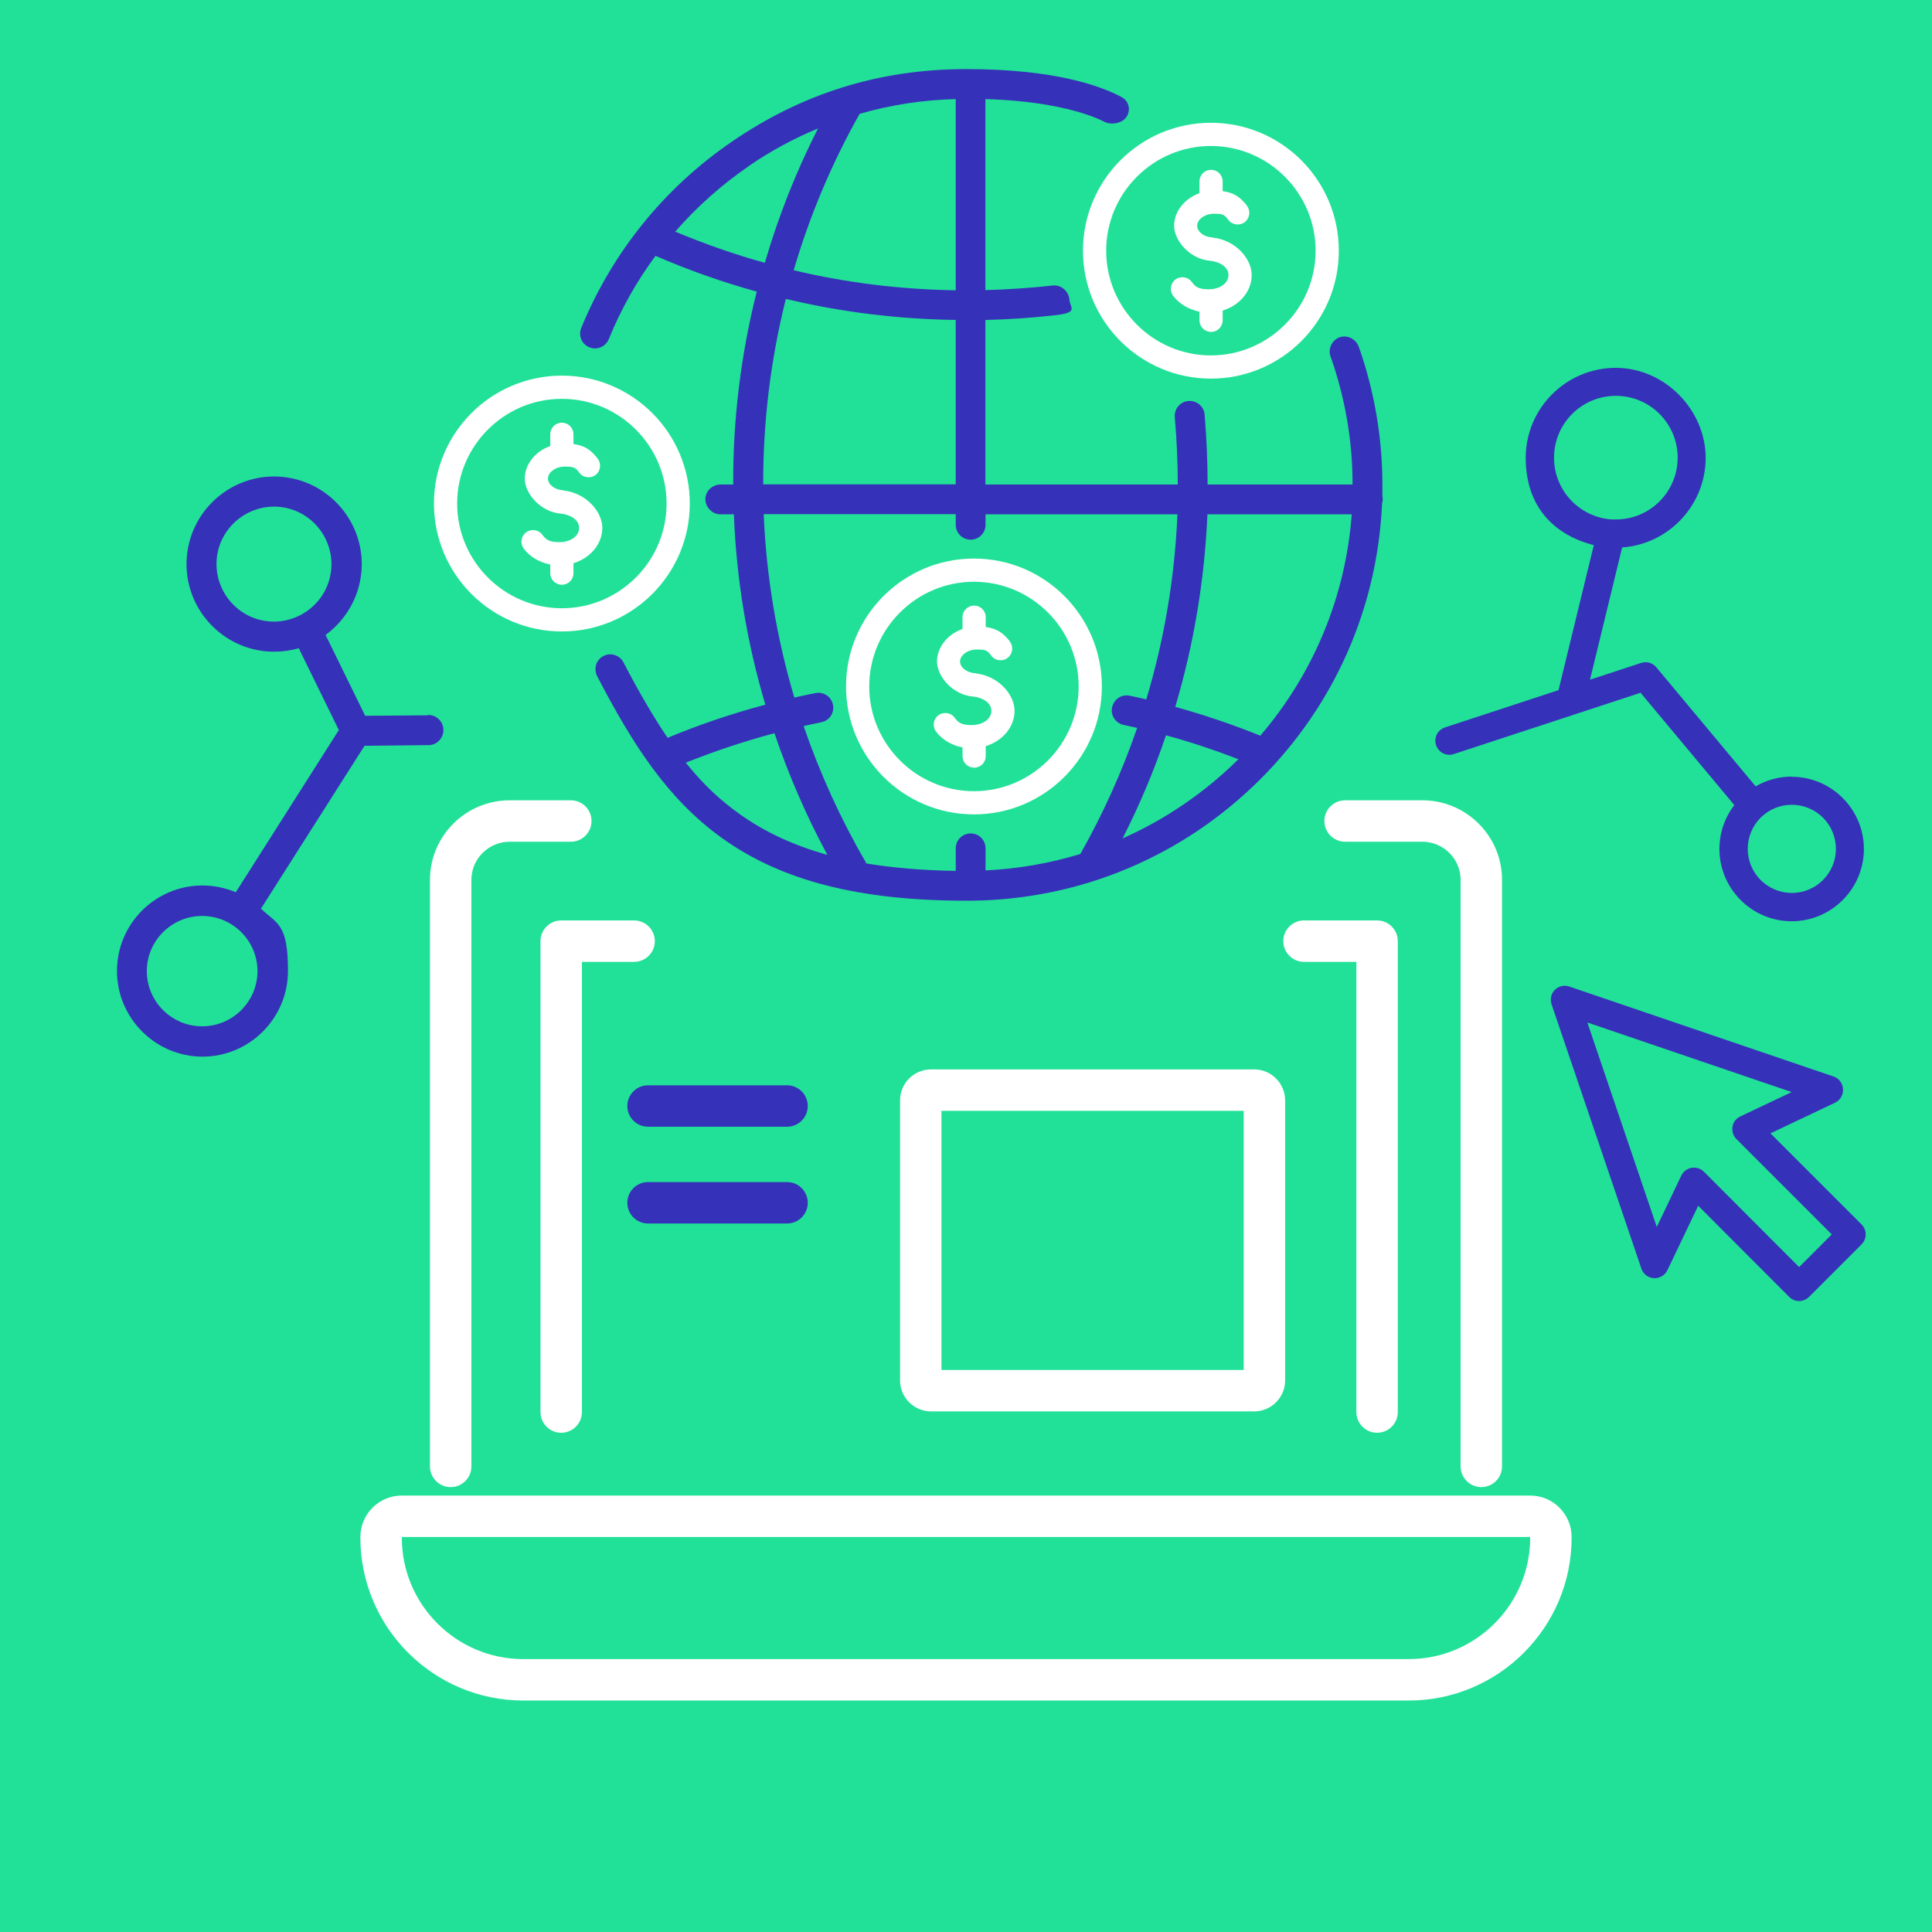 <svg height="550" viewBox="0 0 550 550" width="550" xmlns="http://www.w3.org/2000/svg"><path d="m0 0h550v550h-550z" fill="#21e198"/><g fill="#fff"><path d="m382.925 239.623h21.981c5.991 0 10.896 4.858 10.896 10.849v166.981c0 3.255 2.641 5.896 5.896 5.896s5.896-2.641 5.896-5.896v-166.981c0-12.5-10.189-22.642-22.689-22.642h-21.981c-3.255 0-5.896 2.642-5.896 5.896s2.641 5.896 5.896 5.896z"/><path d="m128.302 423.349c3.255 0 5.896-2.641 5.896-5.896v-166.981c0-5.991 4.906-10.849 10.896-10.849h17.406c3.255 0 5.896-2.642 5.896-5.896s-2.642-5.896-5.896-5.896h-17.406c-12.5 0-22.689 10.142-22.689 22.642v166.981c0 3.255 2.642 5.896 5.896 5.896z"/><path d="m435.613 425.755h-321.226c-6.509 0-11.792 5.283-11.792 11.792v.189c0 25.566 20.802 46.368 46.368 46.368h252.075c25.566 0 46.368-20.802 46.368-46.368v-.189c0-6.509-5.283-11.792-11.792-11.792v-0zm0 11.981c0 19.057-15.519 34.575-34.575 34.575h-252.075c-19.057 0-34.575-15.519-34.575-34.575v-.189h321.226v.189z"/><path d="m153.868 267.925v134.057c0 3.255 2.642 5.896 5.896 5.896s5.896-2.641 5.896-5.896v-128.16h14.858c3.255 0 5.896-2.641 5.896-5.896s-2.642-5.896-5.896-5.896h-20.755c-3.255 0-5.896 2.641-5.896 5.896z"/><path d="m371.226 273.821h14.906v128.16c0 3.255 2.641 5.896 5.896 5.896s5.896-2.641 5.896-5.896v-134.057c0-3.255-2.641-5.896-5.896-5.896h-20.802c-3.255 0-5.896 2.641-5.896 5.896s2.641 5.896 5.896 5.896z"/><path d="m357.028 401.792h-91.981c-4.858 0-8.821-3.962-8.821-8.821v-79.717c0-4.858 3.962-8.821 8.821-8.821h91.981c4.858 0 8.821 3.962 8.821 8.821v79.717c0 4.858-3.962 8.821-8.821 8.821zm-89.009-11.792h86.038v-73.774h-86.038v73.774z"/></g><path d="m224.057 320.755h-39.575c-3.255 0-5.896-2.641-5.896-5.896s2.642-5.896 5.896-5.896h39.575c3.255 0 5.896 2.641 5.896 5.896s-2.642 5.896-5.896 5.896z" fill="#3631b9"/><path d="m224.057 348.302h-39.575c-3.255 0-5.896-2.641-5.896-5.896s2.642-5.896 5.896-5.896h39.575c3.255 0 5.896 2.641 5.896 5.896s-2.642 5.896-5.896 5.896z" fill="#3631b9"/><path d="m512.17 370.377c-1.085 0-2.075-.425-2.83-1.179l-25.896-25.943-8.774 18.349c-.708 1.462-2.217 2.358-3.868 2.264s-3.019-1.179-3.538-2.736l-25.566-75.236c-.472-1.462-.142-3.066.943-4.104 1.085-1.085 2.689-1.462 4.104-.943l75.236 25.613c1.557.519 2.594 1.934 2.689 3.585s-.802 3.16-2.264 3.868l-18.396 8.726 25.943 25.943c1.557 1.557 1.557 4.104 0 5.66l-14.953 14.953c-.755.755-1.792 1.179-2.83 1.179zm-29.906-37.972c1.038 0 2.075.425 2.83 1.179l27.075 27.123 9.292-9.292-27.123-27.123c-.943-.943-1.321-2.217-1.132-3.538s1.038-2.358 2.217-2.925l14.623-6.934-58.16-19.811 19.764 58.208 6.981-14.623c.566-1.179 1.651-1.981 2.925-2.217.236 0 .472-.047.66-.047h.047z" fill="#3631b9"/><path d="m121.792 203.632-17.83.142-11.274-23.019c5.613-4.104 9.481-10.472 10.189-17.877 1.274-13.679-8.868-25.849-22.547-27.123-13.726-1.274-25.849 8.868-27.123 22.547s8.868 25.849 22.547 27.123c.755.047 1.509.094 2.311.094 2.406 0 4.764-.33 6.981-.991l11.415 23.302-29.34 46.179c-2.925-1.226-6.132-1.934-9.481-1.934-13.443 0-24.34 10.943-24.34 24.34s10.943 24.387 24.34 24.387 24.34-10.943 24.34-24.387-2.972-13.302-7.689-17.736l29.481-46.368 18.208-.189c2.358 0 4.292-1.981 4.245-4.34 0-2.358-1.981-4.292-4.34-4.245l-.094.094zm-45.283-26.745c-8.962-.802-15.613-8.821-14.811-17.783s8.821-15.613 17.783-14.811 15.613 8.821 14.811 17.783c-.802 8.962-8.821 15.613-17.783 14.811zm-18.962 115.283c-8.679 0-15.755-7.075-15.755-15.708s7.075-15.708 15.755-15.708 15.755 7.075 15.755 15.708-7.075 15.708-15.755 15.708z" fill="#3631b9"/><path d="m510.094 221.085c-3.726 0-7.264.991-10.283 2.783l-28.302-33.915c-1.038-1.274-2.783-1.745-4.34-1.226l-14.528 4.764 9.151-37.642c13.255-.943 23.774-12.028 23.774-25.519s-11.509-25.613-25.613-25.613-25.613 11.509-25.613 25.613c0 14.104 8.255 22.028 19.387 24.858l-10.047 41.274-32.311 10.613c-2.123.708-3.255 2.972-2.547 5.047.708 2.123 2.972 3.255 5.047 2.547l34.057-11.179c.236-.047.472-.142.708-.236l18.396-6.038 26.698 31.981c-2.689 3.491-4.245 7.83-4.245 12.5 0 11.321 9.245 20.566 20.566 20.566s20.566-9.245 20.566-20.566-9.245-20.566-20.566-20.566l.047-.047zm-67.689-90.802c0-9.717 7.877-17.594 17.594-17.594s17.594 7.877 17.594 17.594-7.877 17.594-17.594 17.594-.708 0-1.038 0h-.142c-9.151-.613-16.415-8.255-16.415-17.547zm67.689 123.915c-6.934 0-12.547-5.613-12.547-12.547s5.613-12.547 12.547-12.547 12.547 5.613 12.547 12.547-5.613 12.547-12.547 12.547z" fill="#3631b9"/><path d="m393.443 143.349c.094-.377.189-.755.189-1.179s0-.613-.094-.896v-3.208c0-13.443-2.264-26.651-6.698-39.292-.755-2.123-3.019-3.443-5.236-2.83s-3.679 3.208-2.83 5.519c4.151 11.745 6.274 24.009 6.274 36.462h-41.274c0-6.557-.283-13.208-.849-19.906-.189-2.358-2.264-4.057-4.623-3.868-2.358.189-4.057 2.264-3.868 4.623.566 6.462.849 12.877.849 19.151h-54.764v-46.84c6.698-.142 13.396-.613 20.047-1.368 6.651-.755 4.009-2.17 3.868-4.434s-2.311-4.292-4.717-4.009c-6.321.708-12.783 1.132-19.198 1.321v-54.387c13.821.425 22.877 2.453 28.208 4.198 2.547.802 4.481 1.651 5.849 2.358s4.292.566 5.755-1.038c1.745-1.887 1.226-4.906-1.038-6.085-5.991-3.208-19.104-7.972-44.198-7.972s-47.028 7.123-66.745 20.66c-19.245 13.16-34.057 31.509-42.877 53.019-.896 2.17.142 4.67 2.311 5.519.519.236 1.085.33 1.604.33 1.651 0 3.255-.991 3.915-2.642 3.443-8.491 7.925-16.415 13.302-23.726 9.434 4.104 19.104 7.5 28.821 10.189-4.528 17.972-6.792 36.415-6.698 54.906h-3.538c-2.264 0-4.245 1.698-4.387 3.962s1.792 4.528 4.245 4.528h3.868c.708 18.396 3.726 36.604 8.962 54.198-9.575 2.547-18.915 5.708-27.83 9.434-3.821-5.66-7.972-12.642-12.547-21.462-1.132-2.17-3.868-2.972-5.943-1.698s-2.547 3.726-1.509 5.708c10.189 19.623 20.142 34.953 35.425 45.943 16.981 12.217 39.151 17.877 69.67 17.877s.613 0 .896 0h.613c31.038-.377 60.189-12.642 82.217-34.67 21.132-21.132 33.255-48.821 34.575-78.443v.047zm-61.462 65.991c6.934 1.887 13.821 4.198 20.566 6.792-9.67 9.575-20.849 17.17-32.972 22.547 4.811-9.434 8.962-19.292 12.358-29.34l.047 0zm2.594-8.113c5.283-17.783 8.349-36.179 9.151-54.811h41.085c-1.745 23.349-10.802 45.236-26.038 63.019-7.925-3.208-16.038-5.943-24.198-8.208zm-62.5-173.066v54.481c-15.613-.236-31.085-2.123-46.132-5.708 4.528-15.425 10.802-30.377 18.774-44.528 8.821-2.547 18.019-3.962 27.358-4.198v-.047zm-58.915 19.104c6.226-4.292 12.83-7.83 19.717-10.708-6.274 12.311-11.321 25.142-15.142 38.255-8.585-2.358-17.123-5.377-25.519-8.868 6.132-7.028 13.16-13.302 20.991-18.679zm10.566 37.83c15.755 3.774 31.981 5.755 48.349 5.991v46.792h-54.811c-.047-17.783 2.123-35.519 6.462-52.83zm48.349 61.321v2.972c0 2.358 1.887 4.245 4.245 4.245s4.245-1.887 4.245-4.245v-2.972h54.623c-.755 17.925-3.726 35.613-8.868 52.689-1.509-.377-3.066-.708-4.67-1.038-2.311-.519-4.528.943-5.047 3.255-.519 2.311.943 4.528 3.255 5.047 1.321.283 2.594.566 3.868.849-4.292 12.453-9.717 24.481-16.179 35.896-8.679 2.641-17.736 4.245-26.981 4.67v-6.274c0-2.358-1.887-4.245-4.245-4.245s-4.245 1.887-4.245 4.245v6.415c-9.34-.142-17.783-.849-25.472-2.123-.094-.189-.142-.33-.236-.519-7.075-12.17-12.972-25.142-17.594-38.585 1.698-.377 3.396-.755 5.047-1.085 2.311-.472 3.774-2.689 3.302-5s-2.689-3.774-5-3.302c-1.981.377-3.962.802-5.991 1.274-5.047-16.981-7.972-34.481-8.726-52.217h54.623zm-76.84 70.708c8.113-3.255 16.557-6.085 25.236-8.396 4.057 11.981 9.104 23.585 15.047 34.623-9.67-2.689-17.925-6.557-25.094-11.698-5.047-3.632-9.906-7.925-15.236-14.575z" fill="#3631b9"/><path d="m344.717 34.953c-20.094 0-36.415 16.321-36.415 36.415s16.321 36.415 36.415 36.415 36.415-16.321 36.415-36.415-16.321-36.415-36.415-36.415zm0 66.226c-16.415 0-29.811-13.396-29.811-29.811s13.396-29.811 29.811-29.811 29.811 13.396 29.811 29.811-13.396 29.811-29.811 29.811z" fill="#fff"/><path d="m345.189 67.594h-.094c-2.406-.142-4.292-1.651-4.292-3.349s2.075-3.396 4.764-3.396 2.972.283 4.104 1.698v.094c1.179 1.415 3.255 1.698 4.717.566 1.415-1.132 1.698-3.208.566-4.623v-.094c-1.651-1.981-3.208-3.585-6.887-4.057v-2.783c0-1.84-1.462-3.302-3.302-3.302s-3.302 1.462-3.302 3.302v3.349c-4.198 1.509-7.217 5.142-7.217 9.292s4.434 9.528 10.377 9.953c2.453.283 5.094 1.651 5.094 4.057s-2.547 4.057-5.613 4.057-3.868-.802-4.858-2.123c-1.085-1.462-3.16-1.745-4.623-.66s-1.745 3.16-.66 4.623c1.745 2.311 4.434 3.915 7.5 4.528v2.453c0 1.84 1.462 3.302 3.302 3.302s3.302-1.462 3.302-3.302v-2.783c4.811-1.462 8.255-5.425 8.255-10.094s-4.575-9.953-11.085-10.66l-.047-.047z" fill="#fff"/><path d="m277.264 159.009c-20.094 0-36.415 16.321-36.415 36.415s16.321 36.415 36.415 36.415 36.415-16.321 36.415-36.415-16.321-36.415-36.415-36.415zm0 66.226c-16.415 0-29.811-13.396-29.811-29.811s13.396-29.811 29.811-29.811 29.811 13.396 29.811 29.811-13.396 29.811-29.811 29.811z" fill="#fff"/><path d="m277.689 191.651h-.094c-2.406-.142-4.292-1.651-4.292-3.349s2.075-3.396 4.764-3.396 2.972.283 4.104 1.698v.094c1.179 1.415 3.255 1.698 4.717.566 1.415-1.132 1.698-3.208.566-4.623v-.094c-1.604-1.981-3.208-3.538-6.84-4.057v-2.783c0-1.84-1.462-3.302-3.302-3.302s-3.302 1.462-3.302 3.302v3.349c-4.198 1.462-7.264 5.142-7.264 9.292s4.434 9.528 10.377 9.953c2.453.283 5.094 1.651 5.094 4.057s-2.547 4.057-5.613 4.057-3.868-.802-4.858-2.123c-1.085-1.462-3.16-1.745-4.623-.66-1.462 1.085-1.745 3.16-.66 4.623 1.745 2.358 4.481 3.915 7.547 4.528v2.453c0 1.84 1.462 3.302 3.302 3.302s3.302-1.462 3.302-3.302v-2.83c4.764-1.462 8.208-5.425 8.208-10.047s-4.575-9.953-11.085-10.66l-.047-.047z" fill="#fff"/><path d="m159.953 106.934c-20.094 0-36.415 16.321-36.415 36.415s16.321 36.415 36.415 36.415 36.415-16.321 36.415-36.415-16.321-36.415-36.415-36.415zm0 66.226c-16.415 0-29.811-13.396-29.811-29.811s13.396-29.811 29.811-29.811 29.811 13.396 29.811 29.811-13.396 29.811-29.811 29.811z" fill="#fff"/><path d="m160.377 139.575h-.094c-2.406-.142-4.292-1.651-4.292-3.349s2.075-3.396 4.764-3.396 3.019.283 4.151 1.698l.094.142c1.132 1.415 3.255 1.604 4.623.472 1.415-1.132 1.604-3.255.472-4.623l-.094-.142c-1.604-1.981-3.16-3.491-6.745-3.962v-2.783c0-1.84-1.462-3.302-3.302-3.302s-3.302 1.462-3.302 3.302v3.349c-4.198 1.462-7.264 5.142-7.264 9.292s4.434 9.528 10.377 9.953c2.453.283 5.094 1.651 5.094 4.057s-2.547 4.057-5.613 4.057-3.868-.802-4.858-2.123c-1.085-1.462-3.16-1.745-4.623-.66-1.462 1.085-1.745 3.16-.66 4.623 1.745 2.358 4.481 3.915 7.547 4.528v2.453c0 1.84 1.462 3.302 3.302 3.302s3.302-1.462 3.302-3.302v-2.83c4.764-1.462 8.208-5.425 8.208-10.047s-4.575-9.953-11.085-10.66v-.047z" fill="#fff"/></svg>